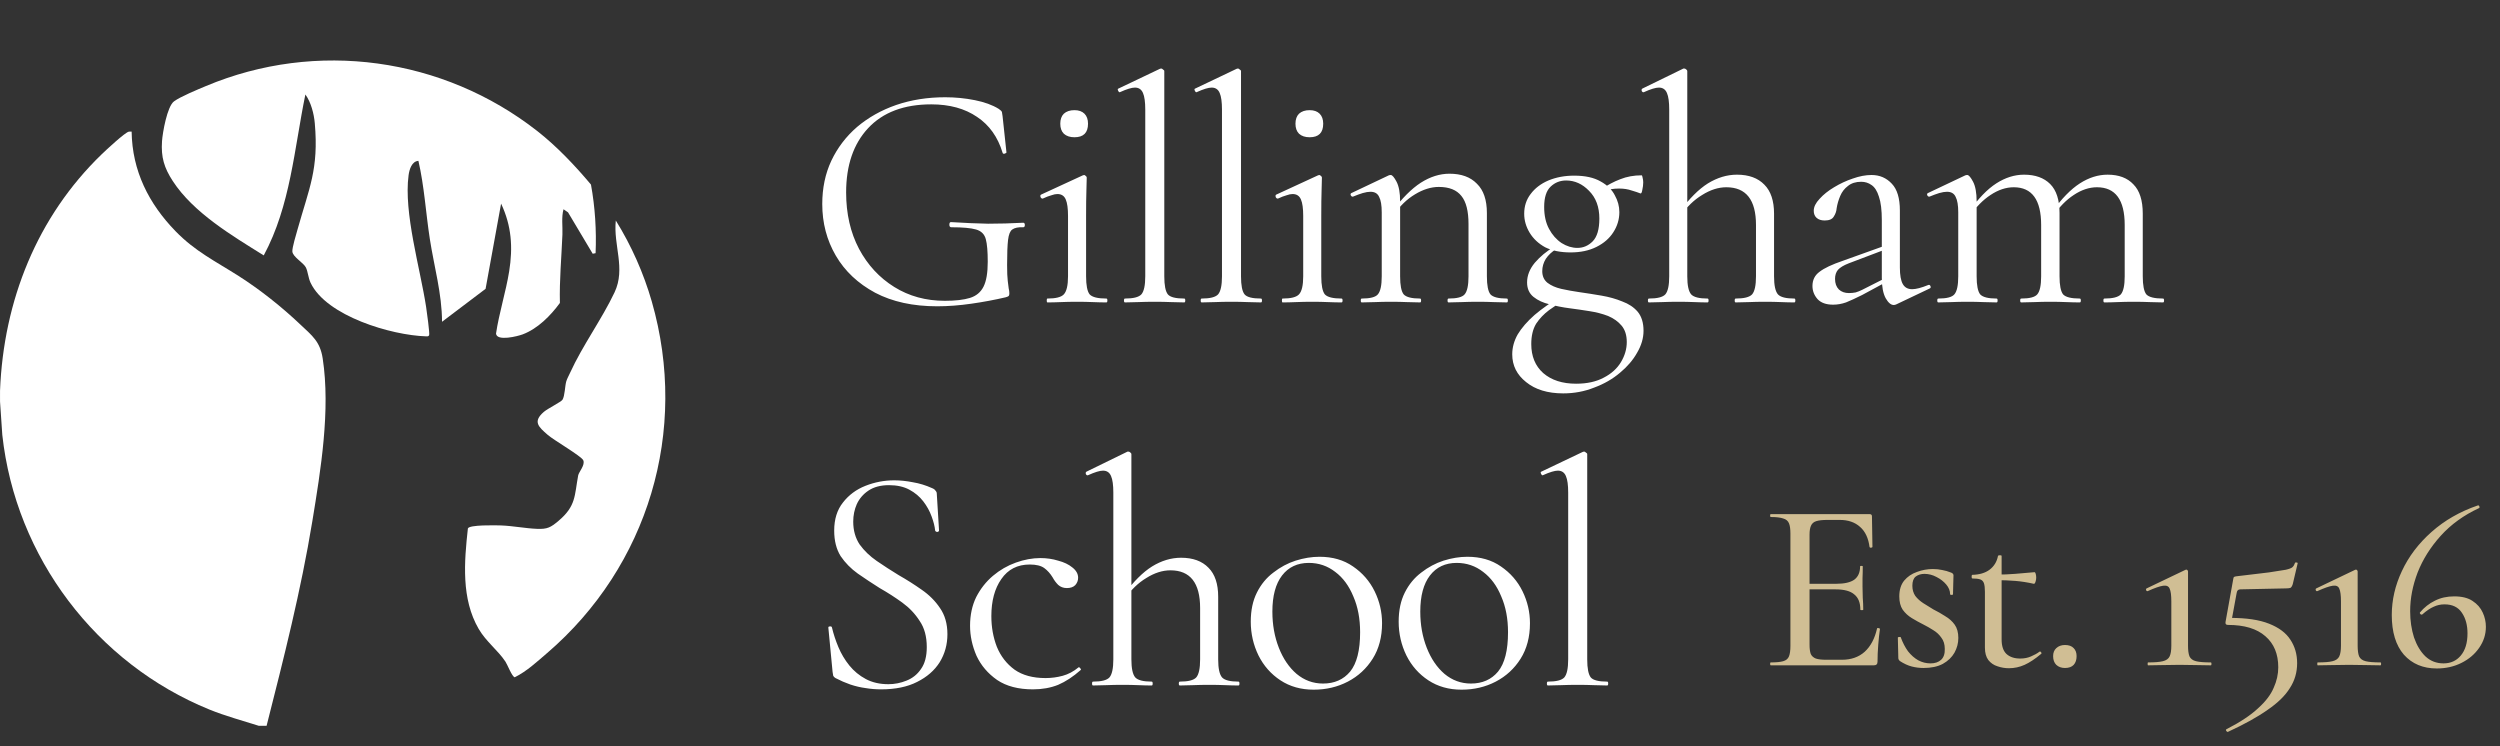 <svg width="124" height="37" viewBox="0 0 124 37" fill="none" xmlns="http://www.w3.org/2000/svg">
<rect x="0" y="0" width="124" height="37" fill="#333333" stroke="none"/>
<g clip-path="url(#clip0_988_2)">
<path d="M0.002 19.366C0.181 14.913 1.835 10.752 5.05 7.646C5.242 7.46 6.214 6.553 6.392 6.53C6.438 6.524 6.484 6.527 6.529 6.527C6.556 8.477 7.379 10.101 8.707 11.468C9.683 12.473 10.688 12.957 11.839 13.691C12.897 14.365 13.973 15.219 14.899 16.098C15.488 16.657 15.876 16.933 16.006 17.781C16.397 20.34 15.909 23.311 15.492 25.851C14.93 29.279 14.076 32.639 13.223 35.999H12.833C12.012 35.738 11.18 35.516 10.379 35.19C4.78 32.909 0.777 27.645 0.114 21.57L0.002 19.924C0.007 19.739 -0.005 19.551 0.002 19.366Z" fill="white"/>
<path d="M26.643 6.495C27.618 7.258 28.516 8.207 29.312 9.155C29.516 10.27 29.589 11.429 29.541 12.558L29.398 12.585L28.174 10.532L27.95 10.379C27.84 10.784 27.913 11.218 27.896 11.637C27.85 12.767 27.743 13.894 27.771 15.027C27.309 15.658 26.672 16.304 25.925 16.585C25.681 16.677 24.64 16.943 24.603 16.546C24.757 15.511 25.09 14.486 25.255 13.459C25.445 12.269 25.375 11.201 24.854 10.1L24.085 14.326L21.925 15.96C21.921 14.566 21.531 13.219 21.319 11.85C21.12 10.561 21.047 9.249 20.753 7.978C20.42 8.001 20.303 8.414 20.266 8.69C20.016 10.548 20.842 13.311 21.134 15.216C21.164 15.409 21.325 16.571 21.285 16.63C21.241 16.697 21.191 16.684 21.124 16.682C19.425 16.629 16.197 15.685 15.405 14.027C15.287 13.781 15.272 13.456 15.168 13.26C15.041 13.02 14.517 12.741 14.501 12.472C14.489 12.281 14.692 11.613 14.757 11.383C15.332 9.333 15.814 8.399 15.614 6.116C15.573 5.645 15.427 5.074 15.147 4.686C14.591 7.387 14.411 10.201 13.082 12.668C11.519 11.694 9.591 10.551 8.569 8.979C8.142 8.321 7.982 7.8 8.036 7.003C8.065 6.574 8.292 5.28 8.629 5.029C8.942 4.795 9.817 4.435 10.212 4.269C15.698 1.967 21.98 2.849 26.643 6.495Z" fill="white"/>
<path d="M27.134 32.394C26.628 32.828 26.133 33.293 25.531 33.593C25.396 33.567 25.173 32.974 25.073 32.822C24.704 32.261 24.111 31.828 23.743 31.195C22.873 29.703 23.024 27.865 23.207 26.214C23.254 26.021 24.62 26.054 24.856 26.062C25.437 26.083 26.067 26.209 26.639 26.231C27.147 26.251 27.315 26.161 27.697 25.839C28.576 25.1 28.491 24.59 28.677 23.583C28.71 23.404 29.036 23.066 28.929 22.828C28.835 22.623 27.469 21.833 27.169 21.571C26.703 21.167 26.416 20.913 26.976 20.428C27.163 20.266 27.83 19.936 27.898 19.829C28.018 19.638 28.019 19.151 28.087 18.916C28.124 18.788 28.217 18.622 28.276 18.491C28.892 17.139 29.854 15.83 30.481 14.503C31.045 13.311 30.414 12.17 30.544 10.937C31.317 12.182 31.923 13.545 32.329 14.956C34.173 21.376 32.148 28.087 27.135 32.394H27.134Z" fill="white"/>
</g>
<path d="M46.48 15.192C45.285 15.192 44.261 14.968 43.408 14.52C42.555 14.061 41.904 13.448 41.456 12.68C41.008 11.912 40.784 11.059 40.784 10.12C40.784 9.331 40.933 8.616 41.232 7.976C41.541 7.325 41.968 6.765 42.512 6.296C43.067 5.827 43.712 5.464 44.448 5.208C45.195 4.952 46.005 4.824 46.88 4.824C47.381 4.824 47.872 4.872 48.352 4.968C48.832 5.064 49.227 5.208 49.536 5.4C49.632 5.464 49.685 5.517 49.696 5.56C49.707 5.603 49.717 5.672 49.728 5.768L49.92 7.56C49.92 7.581 49.888 7.603 49.824 7.624C49.771 7.635 49.739 7.619 49.728 7.576C49.493 6.797 49.072 6.205 48.464 5.8C47.856 5.384 47.099 5.176 46.192 5.176C44.837 5.176 43.792 5.571 43.056 6.36C42.331 7.139 41.968 8.2 41.968 9.544C41.968 10.6 42.181 11.533 42.608 12.344C43.035 13.144 43.616 13.773 44.352 14.232C45.088 14.691 45.925 14.92 46.864 14.92C47.387 14.92 47.803 14.872 48.112 14.776C48.421 14.68 48.645 14.493 48.784 14.216C48.923 13.939 48.992 13.528 48.992 12.984C48.992 12.472 48.96 12.099 48.896 11.864C48.832 11.619 48.672 11.459 48.416 11.384C48.16 11.309 47.749 11.272 47.184 11.272C47.12 11.272 47.088 11.229 47.088 11.144C47.088 11.059 47.115 11.016 47.168 11.016C47.84 11.059 48.453 11.085 49.008 11.096C49.563 11.096 50.144 11.08 50.752 11.048C50.805 11.048 50.832 11.085 50.832 11.16C50.832 11.235 50.805 11.272 50.752 11.272C50.507 11.261 50.325 11.299 50.208 11.384C50.101 11.459 50.032 11.629 50 11.896C49.968 12.163 49.952 12.579 49.952 13.144C49.952 13.496 49.963 13.757 49.984 13.928C50.005 14.099 50.021 14.227 50.032 14.312C50.053 14.387 50.064 14.467 50.064 14.552C50.064 14.616 50.053 14.659 50.032 14.68C50.011 14.701 49.963 14.723 49.888 14.744C49.344 14.872 48.773 14.979 48.176 15.064C47.589 15.149 47.024 15.192 46.48 15.192ZM51.95 15C51.928 15 51.918 14.968 51.918 14.904C51.918 14.84 51.928 14.808 51.95 14.808C52.366 14.808 52.638 14.739 52.766 14.6C52.904 14.451 52.974 14.152 52.974 13.704V10.712C52.974 10.339 52.937 10.067 52.862 9.896C52.787 9.715 52.648 9.624 52.446 9.624C52.361 9.624 52.259 9.645 52.142 9.688C52.025 9.72 51.886 9.773 51.726 9.848C51.683 9.859 51.646 9.837 51.614 9.784C51.593 9.72 51.598 9.677 51.63 9.656L53.71 8.696C53.742 8.685 53.763 8.68 53.774 8.68C53.795 8.68 53.822 8.696 53.854 8.728C53.886 8.749 53.902 8.776 53.902 8.808C53.902 8.893 53.897 9.101 53.886 9.432C53.875 9.763 53.87 10.184 53.87 10.696V13.704C53.87 14.152 53.928 14.451 54.046 14.6C54.174 14.739 54.451 14.808 54.878 14.808C54.91 14.808 54.926 14.84 54.926 14.904C54.926 14.968 54.91 15 54.878 15C54.686 15 54.462 14.995 54.206 14.984C53.961 14.973 53.699 14.968 53.422 14.968C53.145 14.968 52.878 14.973 52.622 14.984C52.377 14.995 52.153 15 51.95 15ZM53.294 6.808C53.07 6.808 52.894 6.749 52.766 6.632C52.648 6.515 52.59 6.349 52.59 6.136C52.59 5.923 52.648 5.757 52.766 5.64C52.894 5.523 53.07 5.464 53.294 5.464C53.507 5.464 53.672 5.523 53.79 5.64C53.907 5.757 53.966 5.923 53.966 6.136C53.966 6.584 53.742 6.808 53.294 6.808ZM55.797 15C55.765 15 55.749 14.968 55.749 14.904C55.749 14.84 55.765 14.808 55.797 14.808C56.213 14.808 56.485 14.739 56.613 14.6C56.741 14.451 56.805 14.152 56.805 13.704V5.432C56.805 5.059 56.767 4.787 56.693 4.616C56.618 4.435 56.485 4.344 56.293 4.344C56.133 4.344 55.888 4.419 55.557 4.568C55.525 4.589 55.493 4.568 55.461 4.504C55.429 4.44 55.434 4.403 55.477 4.392L57.525 3.416C57.546 3.405 57.573 3.4 57.605 3.4C57.626 3.4 57.653 3.416 57.685 3.448C57.727 3.469 57.749 3.496 57.749 3.528V13.704C57.749 14.152 57.807 14.451 57.925 14.6C58.042 14.739 58.314 14.808 58.741 14.808C58.773 14.808 58.789 14.84 58.789 14.904C58.789 14.968 58.773 15 58.741 15C58.559 15 58.341 14.995 58.085 14.984C57.829 14.973 57.557 14.968 57.269 14.968C56.992 14.968 56.719 14.973 56.453 14.984C56.197 14.995 55.978 15 55.797 15ZM59.602 15C59.57 15 59.554 14.968 59.554 14.904C59.554 14.84 59.57 14.808 59.602 14.808C60.018 14.808 60.29 14.739 60.418 14.6C60.546 14.451 60.61 14.152 60.61 13.704V5.432C60.61 5.059 60.572 4.787 60.498 4.616C60.423 4.435 60.29 4.344 60.098 4.344C59.938 4.344 59.693 4.419 59.362 4.568C59.33 4.589 59.298 4.568 59.266 4.504C59.234 4.44 59.239 4.403 59.282 4.392L61.33 3.416C61.351 3.405 61.378 3.4 61.41 3.4C61.431 3.4 61.458 3.416 61.49 3.448C61.532 3.469 61.554 3.496 61.554 3.528V13.704C61.554 14.152 61.612 14.451 61.73 14.6C61.847 14.739 62.119 14.808 62.546 14.808C62.578 14.808 62.594 14.84 62.594 14.904C62.594 14.968 62.578 15 62.546 15C62.364 15 62.146 14.995 61.89 14.984C61.634 14.973 61.362 14.968 61.074 14.968C60.797 14.968 60.525 14.973 60.258 14.984C60.002 14.995 59.783 15 59.602 15ZM63.615 15C63.593 15 63.583 14.968 63.583 14.904C63.583 14.84 63.593 14.808 63.615 14.808C64.031 14.808 64.303 14.739 64.431 14.6C64.57 14.451 64.639 14.152 64.639 13.704V10.712C64.639 10.339 64.602 10.067 64.527 9.896C64.452 9.715 64.314 9.624 64.111 9.624C64.025 9.624 63.924 9.645 63.807 9.688C63.69 9.72 63.551 9.773 63.391 9.848C63.348 9.859 63.311 9.837 63.279 9.784C63.258 9.72 63.263 9.677 63.295 9.656L65.375 8.696C65.407 8.685 65.428 8.68 65.439 8.68C65.46 8.68 65.487 8.696 65.519 8.728C65.551 8.749 65.567 8.776 65.567 8.808C65.567 8.893 65.561 9.101 65.551 9.432C65.54 9.763 65.535 10.184 65.535 10.696V13.704C65.535 14.152 65.594 14.451 65.711 14.6C65.839 14.739 66.116 14.808 66.543 14.808C66.575 14.808 66.591 14.84 66.591 14.904C66.591 14.968 66.575 15 66.543 15C66.351 15 66.127 14.995 65.871 14.984C65.626 14.973 65.364 14.968 65.087 14.968C64.809 14.968 64.543 14.973 64.287 14.984C64.041 14.995 63.818 15 63.615 15ZM64.959 6.808C64.735 6.808 64.559 6.749 64.431 6.632C64.314 6.515 64.255 6.349 64.255 6.136C64.255 5.923 64.314 5.757 64.431 5.64C64.559 5.523 64.735 5.464 64.959 5.464C65.172 5.464 65.338 5.523 65.455 5.64C65.572 5.757 65.631 5.923 65.631 6.136C65.631 6.584 65.407 6.808 64.959 6.808ZM71.846 15C71.814 15 71.798 14.968 71.798 14.904C71.798 14.84 71.814 14.808 71.846 14.808C72.262 14.808 72.528 14.739 72.646 14.6C72.774 14.451 72.838 14.152 72.838 13.704V11.112C72.838 10.472 72.721 10.008 72.486 9.72C72.251 9.421 71.878 9.272 71.366 9.272C70.982 9.272 70.587 9.395 70.182 9.64C69.776 9.885 69.43 10.221 69.142 10.648L69.078 10.456C69.547 9.827 70.011 9.363 70.47 9.064C70.939 8.765 71.414 8.616 71.894 8.616C72.481 8.616 72.934 8.781 73.254 9.112C73.585 9.432 73.75 9.917 73.75 10.568V13.704C73.75 14.152 73.808 14.451 73.926 14.6C74.054 14.739 74.326 14.808 74.742 14.808C74.774 14.808 74.79 14.84 74.79 14.904C74.79 14.968 74.774 15 74.742 15C74.561 15 74.342 14.995 74.086 14.984C73.841 14.973 73.579 14.968 73.302 14.968C73.025 14.968 72.758 14.973 72.502 14.984C72.246 14.995 72.027 15 71.846 15ZM67.542 15C67.51 15 67.494 14.968 67.494 14.904C67.494 14.84 67.51 14.808 67.542 14.808C67.958 14.808 68.225 14.739 68.342 14.6C68.47 14.451 68.534 14.152 68.534 13.704V10.536C68.534 10.184 68.491 9.928 68.406 9.768C68.331 9.597 68.187 9.512 67.974 9.512C67.867 9.512 67.739 9.533 67.59 9.576C67.451 9.619 67.291 9.677 67.11 9.752C67.067 9.763 67.03 9.741 66.998 9.688C66.977 9.635 66.987 9.597 67.03 9.576L68.886 8.696C68.918 8.685 68.95 8.68 68.982 8.68C69.056 8.68 69.153 8.792 69.27 9.016C69.387 9.24 69.446 9.565 69.446 9.992V13.704C69.446 14.152 69.504 14.451 69.622 14.6C69.75 14.739 70.022 14.808 70.438 14.808C70.47 14.808 70.486 14.84 70.486 14.904C70.486 14.968 70.47 15 70.438 15C70.257 15 70.038 14.995 69.782 14.984C69.537 14.973 69.275 14.968 68.998 14.968C68.721 14.968 68.454 14.973 68.198 14.984C67.942 14.995 67.723 15 67.542 15ZM77.535 19.512C76.767 19.512 76.154 19.325 75.695 18.952C75.237 18.589 75.007 18.131 75.007 17.576C75.007 17.235 75.098 16.904 75.279 16.584C75.472 16.264 75.749 15.944 76.112 15.624C76.474 15.315 76.922 15 77.456 14.68L77.615 14.856C77.349 15.027 77.088 15.203 76.832 15.384C76.576 15.576 76.362 15.8 76.192 16.056C76.031 16.323 75.951 16.659 75.951 17.064C75.951 17.672 76.149 18.152 76.543 18.504C76.949 18.856 77.493 19.032 78.175 19.032C78.719 19.032 79.178 18.931 79.552 18.728C79.925 18.536 80.207 18.28 80.4 17.96C80.591 17.64 80.688 17.309 80.688 16.968C80.688 16.627 80.602 16.355 80.431 16.152C80.261 15.949 80.037 15.789 79.76 15.672C79.482 15.565 79.173 15.485 78.832 15.432C78.501 15.379 78.17 15.331 77.84 15.288C77.509 15.245 77.183 15.181 76.864 15.096C76.543 15.021 76.277 14.899 76.064 14.728C75.85 14.557 75.743 14.317 75.743 14.008C75.743 13.667 75.871 13.341 76.127 13.032C76.394 12.723 76.709 12.461 77.072 12.248L77.183 12.36C76.97 12.488 76.799 12.648 76.671 12.84C76.554 13.032 76.496 13.235 76.496 13.448C76.496 13.693 76.581 13.885 76.751 14.024C76.933 14.163 77.162 14.264 77.439 14.328C77.728 14.392 78.021 14.445 78.32 14.488C78.693 14.541 79.066 14.6 79.439 14.664C79.813 14.728 80.154 14.824 80.463 14.952C80.784 15.069 81.04 15.24 81.231 15.464C81.424 15.699 81.519 16.013 81.519 16.408C81.519 16.771 81.413 17.133 81.2 17.496C80.997 17.859 80.714 18.189 80.352 18.488C79.989 18.797 79.562 19.043 79.072 19.224C78.591 19.416 78.079 19.512 77.535 19.512ZM77.903 12.52C77.402 12.52 76.981 12.435 76.639 12.264C76.309 12.083 76.053 11.843 75.871 11.544C75.69 11.245 75.6 10.931 75.6 10.6C75.6 10.227 75.706 9.901 75.919 9.624C76.133 9.336 76.426 9.112 76.799 8.952C77.183 8.792 77.61 8.712 78.079 8.712C78.624 8.712 79.061 8.808 79.391 9C79.722 9.181 79.957 9.411 80.096 9.688C80.245 9.955 80.32 10.232 80.32 10.52C80.32 10.883 80.218 11.219 80.016 11.528C79.823 11.827 79.546 12.067 79.183 12.248C78.821 12.429 78.394 12.52 77.903 12.52ZM78.24 12.296C78.528 12.296 78.778 12.189 78.992 11.976C79.216 11.752 79.328 11.373 79.328 10.84C79.328 10.264 79.157 9.805 78.816 9.464C78.485 9.123 78.106 8.952 77.68 8.952C77.381 8.952 77.125 9.053 76.912 9.256C76.698 9.459 76.591 9.795 76.591 10.264C76.591 10.691 76.671 11.053 76.832 11.352C76.992 11.651 77.2 11.885 77.456 12.056C77.712 12.216 77.973 12.296 78.24 12.296ZM79.407 9.912L79.424 9.384C79.743 9.171 80.058 9.005 80.368 8.888C80.688 8.76 81.04 8.696 81.424 8.696C81.445 8.696 81.461 8.733 81.472 8.808C81.493 8.883 81.504 8.963 81.504 9.048C81.504 9.165 81.487 9.293 81.456 9.432C81.434 9.56 81.402 9.613 81.359 9.592C81.253 9.549 81.109 9.501 80.927 9.448C80.746 9.384 80.538 9.352 80.303 9.352C80.165 9.352 80.031 9.363 79.903 9.384C79.786 9.405 79.669 9.432 79.552 9.464L79.407 9.912ZM81.785 15C81.753 15 81.737 14.968 81.737 14.904C81.737 14.84 81.753 14.808 81.785 14.808C82.201 14.808 82.473 14.739 82.601 14.6C82.729 14.451 82.793 14.152 82.793 13.704V5.432C82.793 5.059 82.756 4.787 82.681 4.616C82.607 4.435 82.473 4.344 82.281 4.344C82.121 4.344 81.876 4.419 81.545 4.568C81.503 4.589 81.465 4.573 81.433 4.52C81.412 4.456 81.423 4.413 81.465 4.392L83.497 3.4C83.519 3.4 83.529 3.4 83.529 3.4C83.529 3.4 83.535 3.4 83.545 3.4C83.577 3.4 83.609 3.416 83.641 3.448C83.673 3.469 83.689 3.496 83.689 3.528V13.704C83.689 14.152 83.753 14.451 83.881 14.6C84.009 14.739 84.281 14.808 84.697 14.808C84.729 14.808 84.745 14.84 84.745 14.904C84.745 14.968 84.729 15 84.697 15C84.505 15 84.287 14.995 84.041 14.984C83.796 14.973 83.529 14.968 83.241 14.968C82.964 14.968 82.697 14.973 82.441 14.984C82.185 14.995 81.967 15 81.785 15ZM86.089 15C86.057 15 86.041 14.968 86.041 14.904C86.041 14.84 86.057 14.808 86.089 14.808C86.505 14.808 86.777 14.739 86.905 14.6C87.033 14.451 87.097 14.152 87.097 13.704V11.16C87.097 9.912 86.607 9.288 85.625 9.288C85.231 9.288 84.831 9.416 84.425 9.672C84.02 9.917 83.673 10.253 83.385 10.68L83.321 10.488C83.791 9.848 84.255 9.384 84.713 9.096C85.183 8.808 85.663 8.664 86.153 8.664C86.74 8.664 87.193 8.829 87.513 9.16C87.833 9.48 87.993 9.96 87.993 10.6V13.704C87.993 14.152 88.057 14.451 88.185 14.6C88.313 14.739 88.585 14.808 89.001 14.808C89.033 14.808 89.049 14.84 89.049 14.904C89.049 14.968 89.033 15 89.001 15C88.809 15 88.591 14.995 88.345 14.984C88.1 14.973 87.833 14.968 87.545 14.968C87.268 14.968 87.001 14.973 86.745 14.984C86.489 14.995 86.271 15 86.089 15ZM94.058 15.096C94.015 15.117 93.972 15.128 93.93 15.128C93.791 15.128 93.658 15.016 93.53 14.792C93.402 14.557 93.338 14.221 93.338 13.784V10.92C93.338 10.419 93.29 10.029 93.194 9.752C93.108 9.475 92.986 9.283 92.826 9.176C92.676 9.069 92.506 9.016 92.314 9.016C92.047 9.016 91.828 9.085 91.658 9.224C91.487 9.352 91.359 9.517 91.274 9.72C91.188 9.923 91.13 10.125 91.098 10.328C91.087 10.477 91.039 10.616 90.954 10.744C90.879 10.872 90.73 10.936 90.506 10.936C90.335 10.936 90.202 10.893 90.106 10.808C90.01 10.723 89.962 10.605 89.962 10.456C89.962 10.264 90.058 10.067 90.25 9.864C90.442 9.651 90.682 9.459 90.97 9.288C91.268 9.107 91.578 8.963 91.898 8.856C92.228 8.739 92.538 8.68 92.826 8.68C93.231 8.68 93.567 8.824 93.834 9.112C94.1 9.389 94.234 9.832 94.234 10.44V13.272C94.234 13.645 94.282 13.917 94.378 14.088C94.474 14.259 94.628 14.344 94.842 14.344C95.034 14.344 95.3 14.275 95.642 14.136C95.695 14.115 95.732 14.136 95.754 14.2C95.775 14.253 95.759 14.291 95.706 14.312L94.058 15.096ZM90.922 15.112C90.58 15.112 90.324 15.021 90.154 14.84C89.983 14.648 89.898 14.429 89.898 14.184C89.898 13.885 90.015 13.651 90.25 13.48C90.484 13.299 90.868 13.117 91.402 12.936L93.498 12.184L93.546 12.36L91.69 13.064C91.444 13.16 91.268 13.267 91.162 13.384C91.066 13.501 91.018 13.651 91.018 13.832C91.018 14.056 91.082 14.232 91.21 14.36C91.338 14.477 91.503 14.536 91.706 14.536C91.823 14.536 91.935 14.525 92.042 14.504C92.148 14.472 92.255 14.429 92.362 14.376L93.722 13.688L93.754 13.88L92.362 14.632C92.042 14.792 91.775 14.915 91.562 15C91.348 15.075 91.135 15.112 90.922 15.112ZM104.377 15C104.345 15 104.329 14.968 104.329 14.904C104.329 14.84 104.345 14.808 104.377 14.808C104.793 14.808 105.065 14.739 105.193 14.6C105.321 14.451 105.385 14.152 105.385 13.704V11.16C105.385 9.912 104.926 9.288 104.009 9.288C103.625 9.288 103.241 9.416 102.857 9.672C102.484 9.917 102.153 10.253 101.865 10.68L101.801 10.488C102.26 9.848 102.713 9.384 103.161 9.096C103.609 8.808 104.068 8.664 104.537 8.664C105.092 8.664 105.518 8.824 105.817 9.144C106.126 9.453 106.281 9.939 106.281 10.6V13.704C106.281 14.152 106.34 14.451 106.457 14.6C106.585 14.739 106.862 14.808 107.289 14.808C107.321 14.808 107.337 14.84 107.337 14.904C107.337 14.968 107.321 15 107.289 15C107.108 15 106.889 14.995 106.633 14.984C106.377 14.973 106.11 14.968 105.833 14.968C105.556 14.968 105.289 14.973 105.033 14.984C104.788 14.995 104.569 15 104.377 15ZM100.249 15C100.217 15 100.201 14.968 100.201 14.904C100.201 14.84 100.217 14.808 100.249 14.808C100.665 14.808 100.932 14.739 101.049 14.6C101.177 14.451 101.241 14.152 101.241 13.704V11.16C101.241 9.912 100.788 9.288 99.881 9.288C99.497 9.288 99.113 9.416 98.729 9.672C98.356 9.917 98.025 10.253 97.737 10.68L97.673 10.488C98.121 9.848 98.569 9.384 99.017 9.096C99.465 8.808 99.924 8.664 100.393 8.664C100.948 8.664 101.38 8.819 101.689 9.128C101.998 9.437 102.153 9.917 102.153 10.568V13.704C102.153 14.152 102.212 14.451 102.329 14.6C102.457 14.739 102.734 14.808 103.161 14.808C103.193 14.808 103.209 14.84 103.209 14.904C103.209 14.968 103.193 15 103.161 15C102.969 15 102.745 14.995 102.489 14.984C102.244 14.973 101.982 14.968 101.705 14.968C101.428 14.968 101.161 14.973 100.905 14.984C100.649 14.995 100.43 15 100.249 15ZM96.137 15C96.105 15 96.089 14.968 96.089 14.904C96.089 14.84 96.105 14.808 96.137 14.808C96.553 14.808 96.82 14.739 96.937 14.6C97.065 14.451 97.129 14.152 97.129 13.704V10.536C97.129 10.184 97.086 9.928 97.001 9.768C96.926 9.597 96.782 9.512 96.569 9.512C96.462 9.512 96.334 9.533 96.185 9.576C96.046 9.619 95.886 9.677 95.705 9.752C95.662 9.763 95.625 9.741 95.593 9.688C95.572 9.635 95.582 9.597 95.625 9.576L97.481 8.696C97.513 8.685 97.545 8.68 97.577 8.68C97.651 8.68 97.748 8.792 97.865 9.016C97.982 9.24 98.041 9.565 98.041 9.992V13.704C98.041 14.152 98.1 14.451 98.217 14.6C98.345 14.739 98.617 14.808 99.033 14.808C99.065 14.808 99.081 14.84 99.081 14.904C99.081 14.968 99.065 15 99.033 15C98.852 15 98.633 14.995 98.377 14.984C98.132 14.973 97.87 14.968 97.593 14.968C97.316 14.968 97.049 14.973 96.793 14.984C96.537 14.995 96.318 15 96.137 15ZM42.32 25.872C42.32 26.309 42.427 26.688 42.64 27.008C42.864 27.317 43.147 27.589 43.488 27.824C43.829 28.059 44.192 28.293 44.576 28.528C44.971 28.752 45.349 28.992 45.712 29.248C46.085 29.504 46.389 29.808 46.624 30.16C46.869 30.512 46.992 30.944 46.992 31.456C46.992 31.968 46.864 32.432 46.608 32.848C46.352 33.253 45.979 33.579 45.488 33.824C45.008 34.069 44.411 34.192 43.696 34.192C43.44 34.192 43.184 34.171 42.928 34.128C42.683 34.096 42.432 34.037 42.176 33.952C41.931 33.867 41.685 33.76 41.44 33.632C41.387 33.6 41.349 33.563 41.328 33.52C41.317 33.467 41.307 33.403 41.296 33.328L41.088 31.152C41.077 31.099 41.099 31.072 41.152 31.072C41.216 31.061 41.253 31.077 41.264 31.12C41.339 31.44 41.445 31.765 41.584 32.096C41.723 32.427 41.904 32.731 42.128 33.008C42.352 33.285 42.624 33.509 42.944 33.68C43.264 33.851 43.637 33.936 44.064 33.936C44.373 33.936 44.672 33.877 44.96 33.76C45.259 33.643 45.499 33.451 45.68 33.184C45.872 32.917 45.968 32.555 45.968 32.096C45.968 31.573 45.851 31.141 45.616 30.8C45.392 30.448 45.104 30.144 44.752 29.888C44.4 29.632 44.027 29.392 43.632 29.168C43.259 28.933 42.896 28.693 42.544 28.448C42.203 28.203 41.92 27.915 41.696 27.584C41.483 27.243 41.376 26.821 41.376 26.32C41.376 25.755 41.52 25.291 41.808 24.928C42.096 24.555 42.469 24.277 42.928 24.096C43.387 23.915 43.861 23.824 44.352 23.824C44.651 23.824 44.96 23.856 45.28 23.92C45.6 23.973 45.915 24.069 46.224 24.208C46.309 24.24 46.368 24.283 46.4 24.336C46.443 24.379 46.464 24.427 46.464 24.48L46.576 26.304C46.576 26.347 46.549 26.373 46.496 26.384C46.443 26.384 46.405 26.363 46.384 26.32C46.363 26.107 46.304 25.872 46.208 25.616C46.112 25.349 45.973 25.099 45.792 24.864C45.611 24.629 45.381 24.437 45.104 24.288C44.827 24.139 44.491 24.064 44.096 24.064C43.68 24.064 43.339 24.155 43.072 24.336C42.816 24.507 42.624 24.731 42.496 25.008C42.379 25.275 42.32 25.563 42.32 25.872ZM51.235 34.192C50.51 34.192 49.918 34.037 49.459 33.728C49.001 33.408 48.659 33.008 48.435 32.528C48.222 32.037 48.115 31.541 48.115 31.04C48.115 30.507 48.217 30.032 48.419 29.616C48.633 29.2 48.91 28.848 49.251 28.56C49.593 28.272 49.971 28.053 50.387 27.904C50.803 27.755 51.209 27.68 51.603 27.68C51.913 27.68 52.206 27.723 52.483 27.808C52.771 27.883 53.006 27.995 53.187 28.144C53.379 28.293 53.475 28.464 53.475 28.656C53.475 28.795 53.427 28.917 53.331 29.024C53.235 29.12 53.097 29.168 52.915 29.168C52.745 29.168 52.601 29.115 52.483 29.008C52.377 28.901 52.286 28.779 52.211 28.64C52.094 28.448 51.955 28.293 51.795 28.176C51.635 28.059 51.395 28 51.075 28C50.467 28 49.998 28.24 49.667 28.72C49.337 29.189 49.171 29.803 49.171 30.56C49.171 31.104 49.262 31.611 49.443 32.08C49.635 32.549 49.929 32.928 50.323 33.216C50.718 33.493 51.23 33.632 51.859 33.632C52.147 33.632 52.43 33.595 52.707 33.52C52.985 33.445 53.246 33.307 53.491 33.104C53.513 33.083 53.539 33.093 53.571 33.136C53.614 33.179 53.625 33.211 53.603 33.232C53.23 33.563 52.857 33.808 52.483 33.968C52.11 34.117 51.694 34.192 51.235 34.192ZM54.214 34C54.181 34 54.166 33.968 54.166 33.904C54.166 33.84 54.181 33.808 54.214 33.808C54.63 33.808 54.901 33.739 55.029 33.6C55.157 33.451 55.221 33.152 55.221 32.704V24.432C55.221 24.059 55.184 23.787 55.109 23.616C55.035 23.435 54.901 23.344 54.709 23.344C54.55 23.344 54.304 23.419 53.974 23.568C53.931 23.589 53.894 23.573 53.861 23.52C53.84 23.456 53.851 23.413 53.894 23.392L55.925 22.4C55.947 22.4 55.958 22.4 55.958 22.4C55.958 22.4 55.963 22.4 55.974 22.4C56.005 22.4 56.038 22.416 56.069 22.448C56.102 22.469 56.117 22.496 56.117 22.528V32.704C56.117 33.152 56.181 33.451 56.309 33.6C56.438 33.739 56.709 33.808 57.126 33.808C57.157 33.808 57.173 33.84 57.173 33.904C57.173 33.968 57.157 34 57.126 34C56.934 34 56.715 33.995 56.469 33.984C56.224 33.973 55.958 33.968 55.669 33.968C55.392 33.968 55.126 33.973 54.87 33.984C54.614 33.995 54.395 34 54.214 34ZM58.517 34C58.486 34 58.469 33.968 58.469 33.904C58.469 33.84 58.486 33.808 58.517 33.808C58.934 33.808 59.206 33.739 59.334 33.6C59.462 33.451 59.526 33.152 59.526 32.704V30.16C59.526 28.912 59.035 28.288 58.053 28.288C57.659 28.288 57.259 28.416 56.853 28.672C56.448 28.917 56.102 29.253 55.813 29.68L55.749 29.488C56.219 28.848 56.683 28.384 57.142 28.096C57.611 27.808 58.091 27.664 58.581 27.664C59.168 27.664 59.621 27.829 59.941 28.16C60.261 28.48 60.422 28.96 60.422 29.6V32.704C60.422 33.152 60.486 33.451 60.614 33.6C60.742 33.739 61.014 33.808 61.429 33.808C61.462 33.808 61.477 33.84 61.477 33.904C61.477 33.968 61.462 34 61.429 34C61.237 34 61.019 33.995 60.773 33.984C60.528 33.973 60.261 33.968 59.974 33.968C59.696 33.968 59.429 33.973 59.173 33.984C58.917 33.995 58.699 34 58.517 34ZM65.158 34.208C64.528 34.208 63.979 34.053 63.51 33.744C63.041 33.435 62.678 33.024 62.422 32.512C62.166 31.989 62.038 31.429 62.038 30.832C62.038 30.277 62.139 29.797 62.342 29.392C62.544 28.987 62.816 28.656 63.158 28.4C63.499 28.133 63.867 27.936 64.262 27.808C64.667 27.68 65.062 27.616 65.446 27.616C66.097 27.616 66.651 27.776 67.11 28.096C67.579 28.416 67.936 28.827 68.182 29.328C68.427 29.829 68.55 30.357 68.55 30.912C68.55 31.595 68.395 32.181 68.086 32.672C67.776 33.163 67.366 33.541 66.854 33.808C66.342 34.075 65.776 34.208 65.158 34.208ZM65.622 33.904C66.187 33.904 66.635 33.707 66.966 33.312C67.296 32.907 67.462 32.256 67.462 31.36C67.462 30.688 67.35 30.096 67.126 29.584C66.912 29.061 66.614 28.656 66.23 28.368C65.846 28.069 65.409 27.92 64.918 27.92C64.353 27.92 63.91 28.128 63.59 28.544C63.27 28.96 63.11 29.557 63.11 30.336C63.11 30.987 63.217 31.584 63.43 32.128C63.643 32.672 63.937 33.104 64.31 33.424C64.694 33.744 65.131 33.904 65.622 33.904ZM72.494 34.208C71.865 34.208 71.316 34.053 70.846 33.744C70.377 33.435 70.014 33.024 69.758 32.512C69.502 31.989 69.374 31.429 69.374 30.832C69.374 30.277 69.475 29.797 69.678 29.392C69.881 28.987 70.153 28.656 70.494 28.4C70.835 28.133 71.204 27.936 71.598 27.808C72.004 27.68 72.398 27.616 72.782 27.616C73.433 27.616 73.987 27.776 74.446 28.096C74.915 28.416 75.273 28.827 75.518 29.328C75.763 29.829 75.886 30.357 75.886 30.912C75.886 31.595 75.731 32.181 75.422 32.672C75.113 33.163 74.702 33.541 74.19 33.808C73.678 34.075 73.113 34.208 72.494 34.208ZM72.958 33.904C73.523 33.904 73.972 33.707 74.302 33.312C74.633 32.907 74.798 32.256 74.798 31.36C74.798 30.688 74.686 30.096 74.462 29.584C74.249 29.061 73.95 28.656 73.566 28.368C73.182 28.069 72.745 27.92 72.254 27.92C71.689 27.92 71.246 28.128 70.926 28.544C70.606 28.96 70.446 29.557 70.446 30.336C70.446 30.987 70.553 31.584 70.766 32.128C70.98 32.672 71.273 33.104 71.646 33.424C72.03 33.744 72.468 33.904 72.958 33.904ZM76.774 34C76.742 34 76.726 33.968 76.726 33.904C76.726 33.84 76.742 33.808 76.774 33.808C77.19 33.808 77.462 33.739 77.59 33.6C77.718 33.451 77.782 33.152 77.782 32.704V24.432C77.782 24.059 77.745 23.787 77.67 23.616C77.596 23.435 77.462 23.344 77.27 23.344C77.11 23.344 76.865 23.419 76.534 23.568C76.502 23.589 76.47 23.568 76.438 23.504C76.406 23.44 76.412 23.403 76.454 23.392L78.502 22.416C78.524 22.405 78.55 22.4 78.582 22.4C78.604 22.4 78.63 22.416 78.662 22.448C78.705 22.469 78.726 22.496 78.726 22.528V32.704C78.726 33.152 78.785 33.451 78.902 33.6C79.02 33.739 79.292 33.808 79.718 33.808C79.75 33.808 79.766 33.84 79.766 33.904C79.766 33.968 79.75 34 79.718 34C79.537 34 79.318 33.995 79.062 33.984C78.806 33.973 78.534 33.968 78.246 33.968C77.969 33.968 77.697 33.973 77.43 33.984C77.174 33.995 76.956 34 76.774 34Z" fill="white"/>
<path d="M92.945 33H87.833C87.809 33 87.797 32.976 87.797 32.928C87.797 32.88 87.809 32.856 87.833 32.856C88.105 32.856 88.309 32.836 88.445 32.796C88.589 32.756 88.685 32.676 88.733 32.556C88.781 32.436 88.805 32.26 88.805 32.028V26.472C88.805 26.24 88.781 26.068 88.733 25.956C88.685 25.836 88.589 25.756 88.445 25.716C88.309 25.668 88.105 25.644 87.833 25.644C87.809 25.644 87.797 25.62 87.797 25.572C87.797 25.524 87.809 25.5 87.833 25.5H92.729C92.809 25.5 92.849 25.536 92.849 25.608L92.873 27.12C92.873 27.144 92.849 27.16 92.801 27.168C92.761 27.168 92.737 27.156 92.729 27.132C92.673 26.692 92.517 26.36 92.261 26.136C92.005 25.904 91.669 25.788 91.253 25.788H90.641C90.401 25.788 90.217 25.808 90.089 25.848C89.961 25.888 89.873 25.964 89.825 26.076C89.777 26.18 89.753 26.328 89.753 26.52V31.98C89.753 32.172 89.773 32.324 89.813 32.436C89.861 32.54 89.945 32.616 90.065 32.664C90.185 32.704 90.353 32.724 90.569 32.724H91.361C91.817 32.724 92.193 32.592 92.489 32.328C92.785 32.056 92.989 31.672 93.101 31.176C93.101 31.152 93.125 31.144 93.173 31.152C93.221 31.16 93.245 31.176 93.245 31.2C93.213 31.416 93.185 31.676 93.161 31.98C93.137 32.284 93.125 32.564 93.125 32.82C93.125 32.94 93.065 33 92.945 33ZM92.273 30.24C92.273 29.896 92.173 29.644 91.973 29.484C91.781 29.316 91.469 29.232 91.037 29.232H89.297V28.956H91.073C91.481 28.956 91.781 28.888 91.973 28.752C92.165 28.608 92.261 28.388 92.261 28.092C92.261 28.076 92.281 28.068 92.321 28.068C92.369 28.068 92.393 28.076 92.393 28.092C92.393 28.34 92.389 28.532 92.381 28.668C92.381 28.804 92.381 28.948 92.381 29.1C92.381 29.284 92.385 29.468 92.393 29.652C92.409 29.836 92.417 30.032 92.417 30.24C92.417 30.256 92.393 30.264 92.345 30.264C92.297 30.264 92.273 30.256 92.273 30.24ZM94.853 29.052C94.853 29.244 94.901 29.412 94.997 29.556C95.101 29.692 95.233 29.812 95.393 29.916C95.553 30.02 95.721 30.124 95.897 30.228C96.105 30.332 96.301 30.444 96.485 30.564C96.677 30.676 96.833 30.816 96.953 30.984C97.073 31.152 97.133 31.372 97.133 31.644C97.133 31.9 97.069 32.144 96.941 32.376C96.813 32.6 96.621 32.784 96.365 32.928C96.109 33.064 95.789 33.132 95.405 33.132C95.213 33.132 95.021 33.108 94.829 33.06C94.637 33.012 94.437 32.92 94.229 32.784C94.213 32.768 94.197 32.748 94.181 32.724C94.165 32.7 94.157 32.672 94.157 32.64L94.133 31.632C94.133 31.608 94.153 31.596 94.193 31.596C94.241 31.588 94.269 31.592 94.277 31.608C94.373 31.872 94.493 32.104 94.637 32.304C94.789 32.496 94.957 32.644 95.141 32.748C95.333 32.852 95.537 32.904 95.753 32.904C95.977 32.904 96.153 32.844 96.281 32.724C96.409 32.604 96.469 32.424 96.461 32.184C96.461 31.96 96.405 31.776 96.293 31.632C96.189 31.48 96.057 31.356 95.897 31.26C95.737 31.156 95.569 31.06 95.393 30.972C95.201 30.876 95.013 30.772 94.829 30.66C94.645 30.548 94.493 30.408 94.373 30.24C94.261 30.072 94.205 29.852 94.205 29.58C94.205 29.26 94.285 29 94.445 28.8C94.613 28.6 94.825 28.456 95.081 28.368C95.337 28.272 95.601 28.224 95.873 28.224C96.033 28.224 96.185 28.24 96.329 28.272C96.473 28.296 96.625 28.34 96.785 28.404C96.857 28.436 96.893 28.48 96.893 28.536C96.893 28.68 96.889 28.828 96.881 28.98C96.873 29.132 96.869 29.296 96.869 29.472C96.869 29.496 96.845 29.508 96.797 29.508C96.749 29.508 96.725 29.496 96.725 29.472C96.725 29.304 96.661 29.144 96.533 28.992C96.405 28.84 96.245 28.716 96.053 28.62C95.861 28.516 95.661 28.464 95.453 28.464C95.285 28.464 95.141 28.508 95.021 28.596C94.909 28.684 94.853 28.836 94.853 29.052ZM99.64 33.144C99.448 33.144 99.26 33.112 99.076 33.048C98.892 32.992 98.74 32.888 98.62 32.736C98.508 32.584 98.452 32.38 98.452 32.124V29.352C98.452 29.168 98.436 29.028 98.404 28.932C98.372 28.836 98.312 28.772 98.224 28.74C98.136 28.708 98.004 28.692 97.828 28.692C97.804 28.692 97.792 28.664 97.792 28.608C97.792 28.544 97.804 28.512 97.828 28.512C98.18 28.504 98.464 28.42 98.68 28.26C98.904 28.092 99.044 27.864 99.1 27.576C99.108 27.552 99.14 27.54 99.196 27.54C99.252 27.54 99.28 27.552 99.28 27.576V31.716C99.28 32.044 99.36 32.284 99.52 32.436C99.688 32.588 99.916 32.664 100.204 32.664C100.404 32.664 100.584 32.628 100.744 32.556C100.912 32.484 101.048 32.408 101.152 32.328C101.184 32.304 101.212 32.312 101.236 32.352C101.268 32.384 101.268 32.412 101.236 32.436C100.94 32.684 100.668 32.864 100.42 32.976C100.172 33.088 99.912 33.144 99.64 33.144ZM100.876 28.956C100.556 28.884 100.248 28.836 99.952 28.812C99.656 28.788 99.344 28.776 99.016 28.776V28.5C99.336 28.5 99.644 28.488 99.94 28.464C100.244 28.44 100.568 28.412 100.912 28.38C100.936 28.38 100.956 28.408 100.972 28.464C100.988 28.52 100.996 28.584 100.996 28.656C100.996 28.72 100.984 28.788 100.96 28.86C100.936 28.932 100.908 28.964 100.876 28.956ZM102.423 33.132C102.247 33.132 102.103 33.08 101.991 32.976C101.887 32.872 101.835 32.728 101.835 32.544C101.835 32.376 101.887 32.244 101.991 32.148C102.103 32.044 102.247 31.992 102.423 31.992C102.615 31.992 102.759 32.044 102.855 32.148C102.951 32.244 102.999 32.376 102.999 32.544C102.999 32.728 102.951 32.872 102.855 32.976C102.759 33.08 102.615 33.132 102.423 33.132ZM106.546 33C106.53 33 106.522 32.976 106.522 32.928C106.522 32.88 106.53 32.856 106.546 32.856C106.874 32.856 107.118 32.836 107.278 32.796C107.446 32.756 107.558 32.676 107.614 32.556C107.67 32.436 107.698 32.26 107.698 32.028V29.832C107.698 29.528 107.67 29.316 107.614 29.196C107.566 29.076 107.458 29.028 107.29 29.052C107.122 29.076 106.87 29.164 106.534 29.316C106.502 29.332 106.474 29.32 106.45 29.28C106.434 29.232 106.442 29.2 106.474 29.184L108.406 28.26C108.438 28.244 108.466 28.248 108.49 28.272C108.514 28.296 108.526 28.32 108.526 28.344V32.028C108.526 32.26 108.55 32.436 108.598 32.556C108.654 32.676 108.762 32.756 108.922 32.796C109.082 32.836 109.326 32.856 109.654 32.856C109.678 32.856 109.69 32.88 109.69 32.928C109.69 32.976 109.678 33 109.654 33C109.438 33 109.198 32.996 108.934 32.988C108.678 32.98 108.402 32.976 108.106 32.976C107.81 32.976 107.53 32.98 107.266 32.988C107.002 32.996 106.762 33 106.546 33ZM110.626 30.648C111.426 30.648 112.066 30.744 112.546 30.936C113.034 31.128 113.386 31.392 113.602 31.728C113.826 32.064 113.938 32.452 113.938 32.892C113.938 33.348 113.818 33.76 113.578 34.128C113.346 34.504 112.978 34.864 112.474 35.208C111.978 35.56 111.322 35.924 110.506 36.3C110.474 36.308 110.446 36.292 110.422 36.252C110.398 36.212 110.402 36.184 110.434 36.168C111.106 35.824 111.626 35.48 111.994 35.136C112.37 34.8 112.63 34.46 112.774 34.116C112.926 33.78 113.002 33.44 113.002 33.096C113.002 32.44 112.79 31.928 112.366 31.56C111.942 31.184 111.322 30.996 110.506 30.996C110.41 30.996 110.37 30.948 110.386 30.852L110.77 28.716C110.778 28.66 110.79 28.628 110.806 28.62C110.822 28.604 110.862 28.592 110.926 28.584C111.614 28.504 112.15 28.44 112.534 28.392C112.918 28.336 113.198 28.292 113.374 28.26C113.55 28.22 113.662 28.176 113.71 28.128C113.766 28.072 113.806 28.004 113.83 27.924C113.838 27.9 113.862 27.892 113.902 27.9C113.95 27.9 113.97 27.916 113.962 27.948L113.722 28.968C113.69 29.072 113.65 29.136 113.602 29.16C113.554 29.176 113.482 29.184 113.386 29.184L111.118 29.232C111.014 29.232 110.954 29.292 110.938 29.412L110.662 30.912L110.626 30.648ZM114.96 33C114.944 33 114.936 32.976 114.936 32.928C114.936 32.88 114.944 32.856 114.96 32.856C115.288 32.856 115.532 32.836 115.692 32.796C115.86 32.756 115.972 32.676 116.028 32.556C116.084 32.436 116.112 32.26 116.112 32.028V29.832C116.112 29.528 116.084 29.316 116.028 29.196C115.98 29.076 115.872 29.028 115.704 29.052C115.536 29.076 115.284 29.164 114.948 29.316C114.916 29.332 114.888 29.32 114.864 29.28C114.848 29.232 114.856 29.2 114.888 29.184L116.82 28.26C116.852 28.244 116.88 28.248 116.904 28.272C116.928 28.296 116.94 28.32 116.94 28.344V32.028C116.94 32.26 116.964 32.436 117.012 32.556C117.068 32.676 117.176 32.756 117.336 32.796C117.496 32.836 117.74 32.856 118.068 32.856C118.092 32.856 118.104 32.88 118.104 32.928C118.104 32.976 118.092 33 118.068 33C117.852 33 117.612 32.996 117.348 32.988C117.092 32.98 116.816 32.976 116.52 32.976C116.224 32.976 115.944 32.98 115.68 32.988C115.416 32.996 115.176 33 114.96 33ZM121.728 29.58C122.112 29.58 122.416 29.656 122.64 29.808C122.872 29.96 123.04 30.152 123.144 30.384C123.248 30.608 123.3 30.844 123.3 31.092C123.3 31.468 123.188 31.816 122.964 32.136C122.748 32.448 122.456 32.696 122.088 32.88C121.72 33.064 121.312 33.156 120.864 33.156C120.184 33.156 119.64 32.928 119.232 32.472C118.832 32.008 118.632 31.352 118.632 30.504C118.632 29.76 118.8 29.032 119.136 28.32C119.472 27.6 119.96 26.956 120.6 26.388C121.248 25.812 122.016 25.372 122.904 25.068C122.936 25.06 122.96 25.076 122.976 25.116C122.992 25.156 122.988 25.184 122.964 25.2C122.204 25.552 121.568 26.012 121.056 26.58C120.552 27.14 120.172 27.744 119.916 28.392C119.668 29.04 119.544 29.68 119.544 30.312C119.544 30.784 119.608 31.22 119.736 31.62C119.872 32.012 120.06 32.324 120.3 32.556C120.548 32.788 120.848 32.904 121.2 32.904C121.552 32.904 121.836 32.776 122.052 32.52C122.276 32.256 122.388 31.888 122.388 31.416C122.388 31.008 122.296 30.668 122.112 30.396C121.928 30.116 121.64 29.976 121.248 29.976C121.056 29.976 120.876 30.016 120.708 30.096C120.54 30.168 120.356 30.292 120.156 30.468C120.132 30.492 120.1 30.492 120.06 30.468C120.028 30.436 120.016 30.408 120.024 30.384C120.24 30.128 120.488 29.932 120.768 29.796C121.048 29.652 121.368 29.58 121.728 29.58Z" fill="#D0BE94"/>
<defs>
<clipPath id="clip0_988_2">
<rect width="33" height="33" fill="white" transform="translate(0 3)"/>
</clipPath>
</defs>
</svg>
